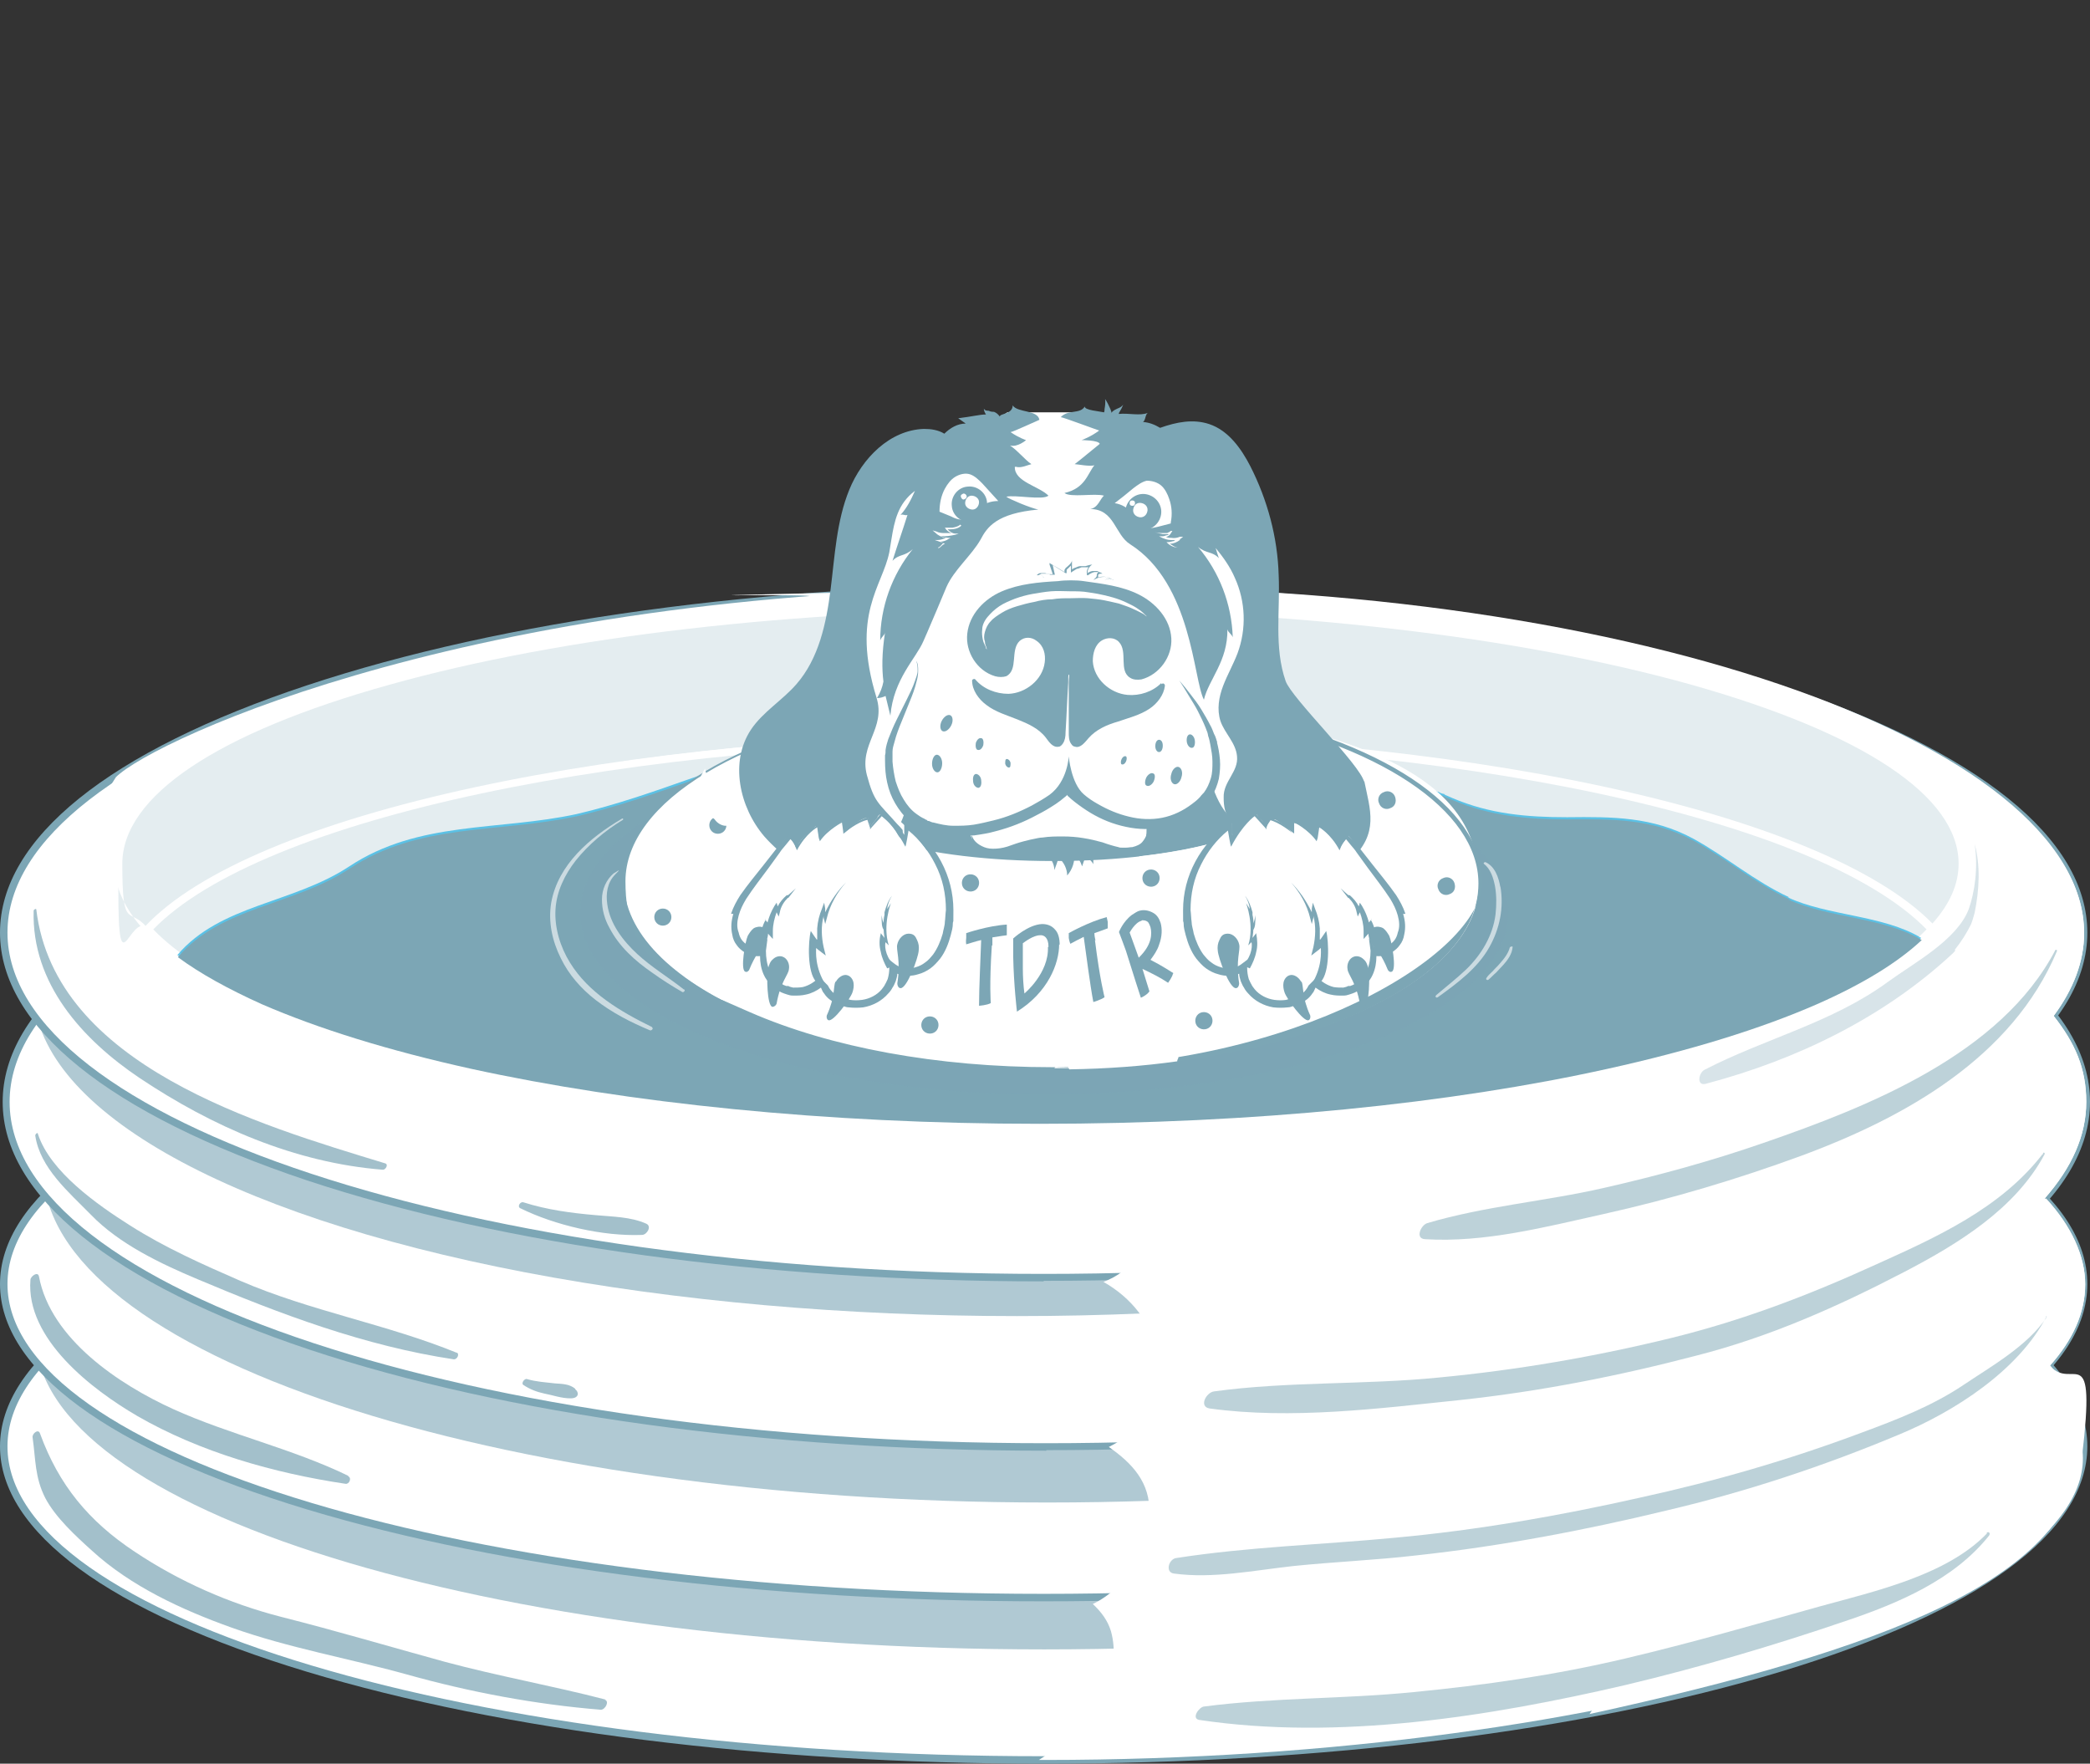 <?xml version="1.0" encoding="UTF-8"?>
<svg id="Layer_1" xmlns="http://www.w3.org/2000/svg" version="1.1" xmlns:xlink="http://www.w3.org/1999/xlink" viewBox="0 0 391.3 330.2">
  <rect x="0" y="0" width="391.3" height="330.2" fill="#333333" stroke="none"/>
  <!-- Generator: Adobe Illustrator 29.2.1, SVG Export Plug-In . SVG Version: 2.1.0 Build 116)  -->
  <defs>
    <style>
      .st0, .st1, .st2, .st3, .st4, .st5, .st6, .st7, .st8, .st9, .st10 {
        isolation: isolate;
      }

      .st0, .st11, .st3, .st4, .st12, .st7, .st8, .st10 {
        fill: #7ca6b5;
      }

      .st1 {
        fill: #00a4de;
      }

      .st1, .st2, .st8 {
        opacity: .6;
      }

      .st13 {
        stroke: #7ca6b5;
        stroke-miterlimit: 10;
        stroke-width: .5px;
      }

      .st13, .st14, .st2, .st6, .st9 {
        fill: #fff;
      }

      .st3 {
        opacity: .7;
      }

      .st3, .st4, .st6 {
        mix-blend-mode: screen;
      }

      .st4 {
        opacity: .5;
      }

      .st12 {
        opacity: .2;
      }

      .st6, .st10 {
        opacity: .3;
      }

      .st7 {
        opacity: .6;
      }

      .st7, .st8, .st9 {
        mix-blend-mode: multiply;
      }

      .st10 {
        mix-blend-mode: lighten;
      }
    </style>
  </defs>
  <g class="st5">
    <g id="Layer_11">
      <g>
        <g>
          <g>
            <g>
              <path class="st14" d="M390.2,270.8c0,32.4-87.2,58.7-194.7,58.7S.7,303.2.7,270.8s87.2-58.7,194.7-58.7,194.7,26.3,194.7,58.7h.1Z"/>
              <path class="st11" d="M195.4,330.2c-52.1,0-101.1-6.1-137.9-17.2C20.4,301.8,0,286.8,0,270.8s20.4-31,57.5-42.2c36.8-11.1,85.8-17.2,137.9-17.2s101.1,6.1,137.9,17.2c37.1,11.2,57.5,26.1,57.5,42.2s-20.4,31-57.5,42.2c-36.8,11.1-85.8,17.2-137.9,17.2ZM195.4,212.8c-107,0-194,26-194,58s87,58,194,58,194-26,194-58-87-58-194-58h0Z"/>
            </g>
            <path class="st7" d="M384.2,250.1c0,32.4-84.5,58.7-188.7,58.7S6.7,282.5,6.7,250.1s84.5-58.7,188.7-58.7,188.7,26.3,188.7,58.7h.1Z"/>
            <g>
              <path class="st14" d="M390.2,240.4c0,32.4-87.2,58.7-194.7,58.7S.7,272.8.7,240.4s87.2-58.7,194.7-58.7,194.7,26.3,194.7,58.7h.1Z"/>
              <path class="st11" d="M195.4,299.8c-52.1,0-101.1-6.1-137.9-17.2C20.4,271.4,0,256.4,0,240.4s20.4-31,57.5-42.2c36.8-11.1,85.8-17.2,137.9-17.2s101.1,6.1,137.9,17.2c37.1,11.2,57.5,26.1,57.5,42.2s-20.4,31-57.5,42.2c-36.8,11.1-85.8,17.2-137.9,17.2h0ZM195.4,182.4C88.4,182.4,1.4,208.5,1.4,240.4s87,58,194,58,194-26,194-58-87-58-194-58Z"/>
            </g>
            <path class="st7" d="M384.2,218.9c0,34.5-84.2,62.4-188.1,62.4S8.1,253.3,8.1,218.9s84.2-62.4,188.1-62.4,188.1,27.9,188.1,62.4h-.1Z"/>
            <g>
              <path class="st14" d="M390.6,206.3c0,35.7-87.2,64.6-194.7,64.6S1.2,241.9,1.2,206.3s87.2-64.6,194.7-64.6,194.7,28.9,194.7,64.6h0Z"/>
              <path class="st11" d="M195.9,271.6c-52.1,0-101.1-6.7-137.9-18.9C20.9,240.3.5,223.9.5,206.3s20.4-34,57.5-46.3c36.8-12.2,85.8-18.9,137.9-18.9s101.1,6.7,137.9,18.9c37.1,12.3,57.5,28.7,57.5,46.3s-20.4,34-57.5,46.3c-36.8,12.2-85.8,18.9-137.9,18.9h0ZM195.9,142.4C88.9,142.4,1.8,171.1,1.8,206.3s87,63.9,194,63.9,194-28.7,194-63.9-87-63.9-194-63.9h.1Z"/>
            </g>
            <ellipse class="st7" cx="190.4" cy="185.3" rx="184.1" ry="61.1"/>
            <g>
              <ellipse class="st14" cx="195.4" cy="174.6" rx="194.7" ry="64.6"/>
              <path class="st11" d="M195.4,239.9c-52.1,0-101.1-6.7-137.9-18.9C20.4,208.6,0,192.2,0,174.6s20.4-34,57.5-46.3c36.8-12.2,85.8-18.9,137.9-18.9s101.1,6.7,137.9,18.9c37.1,12.3,57.5,28.7,57.5,46.3s-20.4,34-57.5,46.3c-36.8,12.2-85.8,18.9-137.9,18.9h0ZM195.4,110.7C88.4,110.7,1.4,139.4,1.4,174.6s87,63.9,194,63.9,194-28.7,194-63.9-87-63.9-194-63.9Z"/>
            </g>
            <path class="st9" d="M382.8,224.4c5.1-5.8,7.8-11.8,7.8-18.1s-2.1-11-6.1-16.1c3.7-5,5.7-10.2,5.7-15.5,0-35.7-87.2-63.9-194.7-64.6-104.9-.7-166.8,28.4-173.8,35.4-2.3,3.5-3.9,7.2-4.4,11.2-2.2,16.2,11.5,28.2,24.7,34.6,28.4,13.8,60.8,14.7,91.3,20.5,14.8,2.8,29.9,3,44.9,4.3,8.7.8,18.7,1.2,26.6,5.4,5,2.6,10.3,7.4,7.7,13.6-1,2.3-3.3,3.9-5.9,4.9,5.1,2.9,9.1,7.6,10.1,13.8,1.2,8.2-2.8,14-9.1,17.1,4.3,3,7.8,6.6,7.6,12.5-.1,7-4.5,14-10.6,16.9,1.6,1.5,2.8,3.1,3.4,5.1,1.9,6.9-1.7,13.5-6.4,18.4-2,2.1-4.4,4-7.1,5.7h1.2c107.5,0,197.2-28.8,194.2-57.9-.6-6.1-1.8-11.1-6.1-16,4.3-4.8,6.6-9.9,6.6-15.2s-2.6-10.9-7.3-16h-.3Z"/>
            <path class="st9" d="M382.8,224.4c5.1-5.8,7.8-11.8,7.8-18.1s-2.1-11-6.1-16.1c3.7-5,5.7-10.2,5.7-15.5,0-35.7-87.2-67-194.7-64.6s-31.1.6-45.8,1.8c-16.5,24.6-18.8,58.1,5,79.4,27.1,24.1,67.3,21.9,101.1,18.4,7.9-.8,15.7-1.9,23.6-2.6,5.6-.5,12.1-1,17.3,1.5,7.2,3.4,12,11.5,9.9,18.9,5.1,4.5,7.5,11.4,5.4,19.4-1.6,6-5.4,11.6-10.5,14.3,5.4,10,1.6,22.8-6.9,30.9,7.3,4.8,12,11.5,7.2,21.8-1,2.2-2.5,4.6-4.2,7,55.5-12.1,89.5-25.3,92.2-48.1s-1.7-12.2-6-17.1c4.3-4.8,6.6-9.9,6.6-15.2s-2.6-10.9-7.3-16h-.3Z"/>
            <g>
              <g>
                <path class="st12" d="M361.7,173.9c3.6-3.9,5.6-8,5.6-12.2,0-26.7-77.3-48.3-172.6-48.3S22.6,135.1,22.2,161.7s1.9,8.3,5.6,12.2c19.4-20.7,86.8-36,167-36s147.6,15.3,167,36h0Z"/>
                <path class="st14" d="M361.7,174.9l-.5-.5c-19.7-21.1-88.2-35.8-166.5-35.8s-146.8,14.7-166.5,35.8l-.5.5-.5-.5c-3.8-4.1-5.8-8.4-5.8-12.7,0-13.2,18.1-25.6,51.1-34.8,32.7-9.1,76.1-14.2,122.2-14.2s89.6,5,122.2,14.2c32.9,9.2,51.1,21.6,51.1,34.8s-1.9,8.6-5.8,12.7l-.5.5h0ZM194.7,114.1c-46,0-89.3,5-121.8,14.1-32.3,9-50,20.9-50,33.5s1.3,8.1,4.5,11.8c20.6-21.1,89.4-36.3,167.4-36.3s146.4,14.7,167,35.7c3.3-3.7,4.9-7.4,4.9-11.2,0-12.6-17.8-24.4-50-33.5-32.5-9.1-75.8-14.1-121.8-14.1h-.2,0Z"/>
              </g>
              <g>
                <path class="st12" d="M194.7,165.3c61.2,0,115,8.9,145.6,22.4,9.5-4.2,16.8-8.8,21.4-13.7-19.4-20.7-86.8-36-167-36s-147.6,15.3-167,36c4.6,4.9,11.9,9.5,21.4,13.7,30.6-13.4,84.4-22.4,145.6-22.4h0Z"/>
                <path class="st14" d="M340.4,188.4h-.3c-31.8-14.1-86.2-22.4-145.4-22.4s-113.5,8.3-145.4,22.3h-.3c0,.1-.3,0-.3,0-9.7-4.3-17-8.9-21.6-13.8l-.4-.5.4-.5c19.9-21.3,88.8-36.2,167.5-36.2s147.6,14.9,167.5,36.2l.4.5-.4.5c-4.6,4.9-11.8,9.6-21.6,13.8h-.3.2,0ZM194.7,164.6c59.2,0,113.6,8.3,145.6,22.3,9.1-4,16-8.4,20.4-12.9-20.3-20.8-88.3-35.3-166-35.3s-145.8,14.5-166,35.3c4.4,4.6,11.3,8.9,20.4,12.9,32-14,86.4-22.3,145.6-22.3h0Z"/>
              </g>
              <g>
                <g>
                  <path class="st14" d="M301.1,199.7c15.4-3.4,28.7-7.5,39.2-12.1-30.6-13.4-84.4-22.4-145.6-22.4s-115,8.9-145.6,22.4c10.6,4.6,23.8,8.7,39.2,12.1,29.3-6.4,66.2-10.3,106.4-10.3s77.1,3.8,106.4,10.3Z"/>
                  <path class="st14" d="M301.1,200.4h-.1c-30.6-6.7-67.3-10.3-106.2-10.3s-75.7,3.5-106.2,10.2h-.2c-15.5-3.4-28.8-7.5-39.4-12.1l-1.4-.6,1.4-.6c32-14,86.5-22.4,145.9-22.4s113.9,8.4,145.9,22.4l1.4.6-1.4.6c-10.6,4.6-23.8,8.7-39.4,12.1h-.3ZM194.7,188.8c39,0,75.8,3.5,106.4,10.2,14.7-3.2,27.3-7.1,37.5-11.4-32-13.6-85.6-21.7-143.9-21.7s-111.9,8.1-143.9,21.7c10.2,4.3,22.8,8.2,37.5,11.4,30.6-6.7,67.4-10.2,106.4-10.2h0Z"/>
                </g>
                <path class="st9" d="M301.1,199.7c-29.3-6.4-66.2-10.3-106.4-10.3s-77.1,3.8-106.4,10.3c29.3,6.4,66.2,10.3,106.4,10.3s77.1-3.8,106.4-10.3Z"/>
              </g>
            </g>
            <path class="st1" d="M335,168c-6.5-3-11.8-7.6-18-11-7.6-4.1-15.1-4.1-23.6-4-7.5,0-14.5-.6-21.5-3.6-9.4-4.1-16.8-6.4-27.1-4.4-6.9,1.3-14,3-21.1,2.2-7.3-.8-12.7-4.9-19.6-6.8-15.4-4.3-29.9,6.4-45.5,4.7-9.9-1.1-19.5-2.8-29.1.6-7.1,2.5-14.2,5-21.5,6.7-14.7,3.2-29.6,1.2-42.6,9.8-10.6,7-24.1,7.1-32.2,16.6,4.2,3.1,9.5,6,15.7,8.8,10.6,4.6,23.8,8.7,39.2,12.1,29.3,6.4,66.2,10.3,106.4,10.3s77.1-3.8,106.4-10.3c15.4-3.4,28.7-7.5,39.2-12.1,8.4-3.7,15-7.7,19.6-12-7.1-4.3-17.5-4.1-25-7.6h.3Z"/>
            <path class="st0" d="M335.1,168.4c-6.5-3-11.8-7.6-18-11-7.6-4.1-15.1-4.1-23.6-4-7.5,0-14.5-.6-21.5-3.6-9.4-4.1-16.8-6.4-27.1-4.4-6.9,1.3-14,3-21.1,2.2-7.3-.8-12.7-4.9-19.6-6.8-15.4-4.3-29.9,6.4-45.5,4.7-9.9-1.1-19.5-2.8-29.1.6-7.1,2.5-14.2,5-21.5,6.7-14.7,3.2-29.6,1.2-42.6,9.8-10.6,7-24.1,7.1-32.2,16.6,4.2,3.1,9.5,6,15.7,8.8,10.6,4.6,23.8,8.7,39.2,12.1,29.3,6.4,66.2,10.3,106.4,10.3s77.1-3.8,106.4-10.3c15.4-3.4,28.7-7.5,39.2-12.1,8.4-3.7,15-7.7,19.6-12-7.1-4.3-17.5-4.1-25-7.6h.3Z"/>
            <path class="st1" d="M270.5,148.8c-2.9-1.2-5.7-2.3-8.4-3.1,1.6,1,3.4,1.7,5.3,2.2,1,.3,2.1.5,3.1.8h0Z"/>
            <path class="st14" d="M219.9,148.3c-8.3,0-15-5.7-23.3-6.4-8.5-.8-15.7,3.9-23.5,6.4,0,0-.1.2,0,.2,8.2-2.3,15.5-5.8,24.3-5,7.7.7,14.3,6.7,22.2,5.7.4,0,.9-.9.2-.9h.1Z"/>
            <path class="st14" d="M271.3,152.3c-3-1.1-6-2.2-8.8-3.8-1.9-1.1-4-1.7-6.2-2-2.8-.4-5.6,0-8.4.3-4.1.6-7.9,2.5-12,2.8,0,0-.1.2,0,.2,2.5,0,4.7-.8,7.1-1.4,3.6-.9,7.3-1.3,10.9-1.2,6.2.3,11,4.7,17,6,.5.1,1-.7.5-.9h-.1Z"/>
            <path class="st6" d="M154.3,121.7c.2.2.4.3.6.5,1.2.4,2.7.6,3.3.7.7,0,1.4.2,2.1.2h.7c1,0,2.1,0,3.1-.3.2,0,.5,0,.7-.2,1-.4,2.7-1.3,3.5-2.4v-.6c0-2.4-3.2-2.8-5-3.1-3-.4-6.3,0-8.7,1.9-1.3,1-1.3,2.2-.6,3.1,0,0,.1.2.2.3h0Z"/>
            <path class="st3" d="M72.1,217.8c-23.6-7.2-61.8-18.3-65.3-47.5,0-.3-.5,0-.5.2-.4,13.6,9.1,24.1,19.8,31.3,13.6,9.1,29.1,15.9,45.6,17.2.5,0,1.1-1,.4-1.2Z"/>
            <path class="st3" d="M85.6,253.3c-13.2-5.4-27.4-7.8-40.6-13.5-7.1-3.1-14.1-6.2-20.7-10.4-6-3.8-14.9-10-17.2-17.1,0-.4-.5,0-.5.3.9,6.1,6.3,10.6,10.4,14.8,5.3,5.5,13.1,9.2,20,12.1,15.4,6.5,31.3,12.5,48,15,.6,0,1.1-1,.5-1.3h0Z"/>
            <path class="st3" d="M65.2,276.3c-10.5-5.1-22.2-7.7-32.8-12.5-10.1-4.6-22.9-13.1-25.1-24.8-.2-1.1-1.6,0-1.6.6-.9,11.1,11.6,20.6,20,25.5,11.8,6.8,25.6,10.7,39,12.7.7.1,1.2-1.1.5-1.4h0Z"/>
            <path class="st3" d="M113.4,318.2c-10-2.6-20.2-4.4-30.2-7.1-10.2-2.8-20.3-5.8-30.6-8.4-9.7-2.5-19-6.6-27.4-12.2-8.6-5.7-14.2-12.5-17.7-22.1-.3-1-1.5,0-1.4.7.6,4.2.4,7.5,2.4,11.4,1.9,3.6,5.7,7.1,8.7,9.8,7.3,6.7,16.9,11.1,26.1,14.4,10.6,3.8,22.1,5.8,32.9,8.8,11.8,3.3,24,5.6,36.3,6.6.8,0,1.7-1.6.7-1.9h.2Z"/>
            <path class="st4" d="M384.8,177.9c-10.2,19.5-35,29.3-54.7,36.1-9.8,3.4-19.7,6.1-29.8,8.4-10.9,2.5-22.3,3.4-33.1,6.6-1.2.4-2.3,2.9-.4,3,11.1.7,22.6-2.3,33.4-4.7,12.6-2.8,25-6.5,37-10.9,19.5-7.2,39.5-18.4,47.9-38.3.1-.3-.2-.4-.4-.1h.1Z"/>
            <path class="st4" d="M382.4,216.1c-7.9,10.2-20,15.6-31.3,20.7-12.5,5.7-24.8,10.4-38.2,13.7-14.3,3.5-28.8,6-43.5,7.4-14,1.4-28.2.7-42.1,2.6-1.5.2-2.9,2.9-.8,3.2,15.3,2.1,31.7,0,47-1.6,14.9-1.6,29.6-4.5,44.1-8.3,13.7-3.5,26.3-9.1,38.8-15.6,10-5.2,20.9-11.8,26.4-22.1.1-.3-.2-.4-.3-.2v.2h-.1Z"/>
            <path class="st4" d="M383.2,246.6c-3.6,5.4-10.4,9.2-15.6,12.7-5.8,3.9-12.5,6.5-19,8.9-13.6,5.1-27.4,9.1-41.6,12.2-15.1,3.4-30.5,6.1-45.9,7.5-13.6,1.3-27.4,1.7-40.9,3.8-1.4.2-2.1,2.7-.4,2.9,7.3,1,15-.6,22.3-1.4,7.7-.8,15.4-1.1,23.1-2,15.7-1.7,31.5-4.7,46.8-8.4,14.9-3.5,29.4-8.3,43.5-14.2,10.4-4.3,22.4-12,27.7-22.2,0,0,0-.1-.1,0v.2h.1Z"/>
            <path class="st4" d="M372,287.1c-7.5,7.8-20.9,10.8-31.1,13.6-12.2,3.4-24.3,6.9-36.6,9.8-13.1,3.1-26.3,5-39.7,6.3-13,1.3-26.2,1-39.2,2.7-.9.1-2.4,2.2-.9,2.5,26,3.9,54.3-.6,79.7-6.5,13.9-3.3,27.8-7.4,41.3-12,9.8-3.3,20.3-7.7,26.9-16,.3-.4,0-.9-.5-.5h.1Z"/>
            <path class="st3" d="M121,229.1c-2.9-1.3-6.3-1.3-9.5-1.6-4.6-.4-9.1-1-13.5-2.4-.6-.2-1.2.8-.6,1.1,6.5,3.2,15.5,5.3,22.8,5,.9,0,1.9-1.6.8-2.1Z"/>
            <path class="st3" d="M107.7,260c-1.1-.9-2.4-.9-3.8-1-1.7-.2-3.5-.3-5.2-.8-.5-.2-1.2.8-.7,1.1,1.2.8,2.5,1.3,3.9,1.6,1.6.3,3.2.9,4.9.9s1.6-1.2.9-1.7h0Z"/>
          </g>
          <path class="st10" d="M366,177.8c1.2-1.5,2.2-3.1,3-4.7.3-.7.5-1.5.7-2.2.9-4.4,1.1-8.9,0-12.9.7,4.4,0,9.1-1.1,12.2-2.2,5.8-10.3,10.1-15.1,13.6-10.5,7.7-23,10.6-34.4,16.5-1.1.6-1.5,3.1.3,2.6,17-4.5,33.3-12.4,46.2-24.4.2-.2.4-.4.5-.6h-.1Z"/>
        </g>
        <g>
          <ellipse class="st8" cx="195.5" cy="170.9" rx="86.9" ry="34"/>
          <path class="st2" d="M122.1,192.3c-5.9-2.9-11.9-6.4-15.4-12.1-1.8-2.9-2.9-6.5-2.7-9.9.2-3.4,1.7-6.5,3.8-9.2,2.4-3,5.5-5.6,8.8-7.6.2-.1,0-.4-.2-.2-5.9,3.5-11.9,8.5-13.2,15.7-.6,3.6.2,7.2,1.8,10.4,1.5,3.1,3.8,5.7,6.5,7.8,3.1,2.4,6.6,4.2,10.2,5.7.3.1.7-.4.4-.5h0Z"/>
          <path class="st2" d="M128.1,185.3c-2.9-2.3-6.1-4.2-8.8-6.7-2.6-2.4-5.1-5.6-5.6-9.3-.3-2,0-4.1,1.5-5.6s0-.3-.3-.2c-1.4,1.2-2.2,3-2.2,4.9s.5,3.7,1.4,5.3c1.8,3.5,4.8,6.2,8,8.4,1.8,1.3,3.7,2.5,5.6,3.6.2.2.7-.2.4-.5h0Z"/>
          <path class="st2" d="M280.9,166.1c-.3-1.8-1-3.9-2.8-4.7-.2,0-.4.2-.3.3,1.3,1,1.8,2.7,2.1,4.2.3,1.7.3,3.5.1,5.3-.5,4-2.7,7.6-5.5,10.3-1.8,1.7-3.7,3.2-5.6,4.8-.3.3,0,.6.3.4,3.6-2.6,7.4-5.4,9.6-9.3,2-3.5,2.8-7.5,2.1-11.5v.2h0Z"/>
          <path class="st2" d="M282.7,177.3c-.3,1.2-1.1,2.2-1.9,3.1-.4.5-.9.9-1.3,1.4-.4.4-.9.8-1.2,1.3-.2.3.2.5.4.3.5-.4.9-.9,1.4-1.3.5-.5.9-1,1.4-1.5.8-.9,1.6-2,1.7-3.3,0-.2-.3-.1-.4,0h-.1Z"/>
          <g>
            <g>
              <path class="st11" d="M196.9,136.9c-34.6-.8-66.8,9.7-66.9,25.7,0,16.1,29.9,29.2,66.8,29.3,37,0,66.9-12.9,67-28.9,0-16.1-29-24.7-65.9-24.8l-1-1.3Z"/>
              <path class="st11" d="M197.2,192.1h-.4c-17.9,0-34.7-3.1-47.4-8.7-12.7-5.6-19.7-13-19.7-20.8s7-15.2,19.8-20.7c12.7-5.5,29.5-8.5,47.4-8.4h0c37,0,67.1,13.3,67.1,29.5s-30,29.2-66.8,29.2h0ZM196.6,133.9c-17.7,0-34.3,3-46.9,8.4-12.6,5.4-19.5,12.6-19.5,20.3s6.9,14.9,19.4,20.4c12.6,5.5,29.4,8.6,47.2,8.6h.4c36.6,0,66.4-12.9,66.4-28.7s-29.8-28.9-66.6-29h-.4Z"/>
            </g>
            <g>
              <g>
                <path class="st14" d="M228.6,133.3c.8,2.4,1.2,4.9,1.5,7.5,6.5,2.2,10.3,5,10.3,8,0,6.8-19.5,12.3-43.6,12.2-24,0-43.5-5.6-43.5-12.4s6.8-7.6,17.3-9.8c0-1.1.2-2.1.4-3.1.2-1.2.5-2.4.9-3.6-31.9,4.5-55,17.5-55.1,32.9,0,19.2,35.8,34.9,80,35,44.2.1,80.1-15.4,80.1-34.6s-19.9-26.7-48.3-32.1h0Z"/>
                <path class="st11" d="M197.3,200.2h-.4c-21.4,0-41.5-3.7-56.7-10.3s-23.5-15.5-23.5-24.9c0-15.2,22.2-28.5,55.3-33.2h.4v.3c-.5,1.1-.8,2.3-1,3.5-.2,1.1-.3,2.1-.4,3.1h-.2c-10.7,2.3-17,5.9-17,9.7s4.6,6.2,12.6,8.5c8.2,2.3,19.1,3.6,30.7,3.7h.4c23.7,0,43-5.4,43-12s-3.6-5.6-10.2-7.8h.2v-.3c-.3-2.2-1.1-4.3-1.4-7l-.6-.6c-.1,0,.6,0,.6,0,29.5,5.6,48.4,18.1,48.4,32.1s-35.9,34.8-79.9,34.8l-.2.2v.2ZM171.7,132.1c-32.6,4.7-54.6,18-54.6,32.9s8.2,17.9,23.3,24.5c15.1,6.6,35.1,10.3,56.5,10.3h.4c38.1,1.3,79.6-13.5,79.5-34.4,0-13.8-18.7-26.2-47.8-31.8.7,2.4,1.1,4.8,1.4,7,6.8,2.3,10.4,5.1,10.4,8.2,0,6.9-19.5,12.4-43.4,12.4h-.4c-11.6,0-22.6-1.3-30.8-3.7-8.3-2.4-12.9-5.6-12.9-9s6.3-7.6,17.3-10c0-.9.2-1.9.4-3,.2-1.2.5-2.3.8-3.3h-.1,0Z"/>
              </g>
              <path class="st9" d="M137.6,185c.5-.8,1-1.6,1.3-2.5s.4-1.9.4-2.8c0-1.5-.4-3-.1-4.6.4-1.9,1.8-3.6,2.9-5.1,2.4-3.2,5.1-6.1,8.2-8.5,3-2.3,6.5-4.1,10.2-5.1.6-.2,1.3-.3,1.9-.4-4-1.5-6.8-3.2-8.2-5.1-.8.3-1.6.6-2.4.9-4.1,1.7-8.2,3.8-11.7,6.5-3.7,2.9-6.7,6.7-8.8,11-1.2,2.4-2.1,5-2.6,7.7-.4,1.9-.6,3.9-.6,5.8,2.1,1.5,4.5,3,7.1,4.4.9-.6,1.7-1.4,2.3-2.3h.1Z"/>
              <path class="st9" d="M220.6,198c.6-1.7.7-3.5.6-5.3,0-.8,0-1.7-.3-2.5-.1-.5-.4-1.1-.7-1.5-.6-1.2-1.4-2.5-1.5-3.8-.1-1,.6-1.6,1.4-2.2,1.1-.8,2.3-1.4,3.5-2.1,1-.5,2.1-1,3-1.7,1.9-1.3,3.7-2.8,5.5-4.2,1.7-1.3,3.3-2.7,4.9-4,2.9-2.5,5.8-5.2,8.1-8.3,1.8-2.5,3.6-5.5,3.6-8.7s-.9-3.7-2.5-4.9c-1.7-1.3-3.9-2-6-2.4h-.5c.6.8.9,1.7.9,2.5,0,5.2-11.3,9.6-27.2,11.4-2.2,1.7-4.3,3.6-6.1,5.7-3.1,3.7-5.6,8-7,12.7-1.1,3.5-1.6,7.3-1.7,11,0,3.4.1,7,1.4,10.1,0,.1.1.2.2.4,7-.1,13.8-.6,20.2-1.5,0-.2.1-.4.2-.6h0Z"/>
              <path class="st11" d="M136,154.5c0,.9-.7,1.6-1.6,1.6s-1.6-.7-1.6-1.6.7-1.6,1.6-1.6,1.6.7,1.6,1.6Z"/>
              <path class="st11" d="M125.7,171.7c0,.9-.7,1.6-1.6,1.6s-1.6-.7-1.6-1.6.7-1.6,1.6-1.6,1.6.7,1.6,1.6Z"/>
              <path class="st11" d="M154,137.8c.8-.4,1.8-.2,2.2.6s.2,1.8-.6,2.2-1.8.2-2.2-.6-.2-1.8.6-2.2Z"/>
              <path class="st11" d="M172.3,166.2c.8-.4,1.8-.2,2.2.6s.2,1.8-.6,2.2-1.8.2-2.2-.6-.2-1.8.6-2.2Z"/>
              <path class="st11" d="M174.3,193.5c-.9.1-1.7-.5-1.8-1.4s.5-1.7,1.4-1.8,1.7.5,1.8,1.4-.5,1.7-1.4,1.8Z"/>
              <path class="st11" d="M225.6,192.7c-.9.1-1.7-.5-1.8-1.4s.5-1.7,1.4-1.8,1.7.5,1.8,1.4-.5,1.7-1.4,1.8Z"/>
              <path class="st11" d="M215.7,166c-.9.1-1.7-.5-1.8-1.4s.5-1.7,1.4-1.8,1.7.5,1.8,1.4-.5,1.7-1.4,1.8Z"/>
              <path class="st11" d="M181.9,166.9c-.9.1-1.7-.5-1.8-1.4s.5-1.7,1.4-1.8,1.7.5,1.8,1.4-.5,1.7-1.4,1.8Z"/>
              <path class="st11" d="M269.3,166.5c-.4-.8,0-1.8.9-2.1.8-.4,1.8,0,2.1.9s0,1.8-.9,2.1c-.8.4-1.8,0-2.1-.9Z"/>
              <path class="st11" d="M258.2,150.4c-.4-.8,0-1.8.9-2.1.8-.4,1.8,0,2.1.9s0,1.8-.9,2.1c-.8.4-1.8,0-2.1-.9Z"/>
              <path class="st11" d="M241.6,142.2c-.4-.8,0-1.8.9-2.1.8-.4,1.8,0,2.1.9.4.8,0,1.8-.9,2.1-.8.4-1.8,0-2.1-.9Z"/>
              <path class="st13" d="M170.8,138.7l1.1-6.6"/>
              <path class="st14" d="M230.7,140.7l-1.1-7h-.3v-.5c-35.4-5.7-58.8-1.1-58.8-1.1v6.5c24.6-5.1,59.8,2.2,59.8,2.2v-.2h.3c0,.1.1.1.1.1Z"/>
              <path class="st11" d="M229.5,133.7h0v-.6h0c-35-5.7-58.6-1.2-58.8-1.1v.2c.3,0,24-4.2,59,1.4h-.2Z"/>
              <path class="st11" d="M230.5,140.6h0c-2.7-.5-36.5-6.9-59.9-2.1v.2c24.3-5,59.5,2.1,59.8,2.2h.2v-.3h-.1Z"/>
            </g>
          </g>
          <g>
            <path class="st9" d="M133.2,146.9c-.6-.9-1-1.9-1.2-3-.5.8-1,1.8-1.3,2.7-.4,1.3-.5,2.7,0,4,.2.6.6,1.1,1,1.5s.5.3.7.4c-.4-1.4-.2-3.1.2-4.4.1-.4.3-.8.5-1.2h.1Z"/>
            <path class="st9" d="M135.1,149.1c-.6-.5-1.1-1-1.6-1.6h0c-.6,1.6-1,3.5-.3,5.1.1.3.3.6.6.8.4.6,1.1,1.1,1.9,1.2.6,0,1.3,0,1.9-.2-.5-1.2-.4-2.7-.2-4-.8-.3-1.6-.7-2.3-1.3h0Z"/>
          </g>
          <g>
            <path class="st9" d="M147.3,151.8c-.5-1-.8-2-.9-3.1-.6.8-1.2,1.7-1.5,2.6-.5,1.3-.7,2.7-.3,4,.2.6.4,1.1.8,1.6.2.2.4.4.6.5-.2-1.5.1-3.1.6-4.4.2-.4.4-.8.6-1.1h0Z"/>
            <path class="st9" d="M148.9,154.1c-.5-.5-1-1.1-1.4-1.8h0c-.8,1.5-1.3,3.4-.8,5.1.1.3.3.6.5.9.4.7.9,1.2,1.7,1.3.6.2,1.3.1,1.9,0-.4-1.3-.2-2.7.3-4-.8-.4-1.5-.9-2.1-1.5h0Z"/>
          </g>
        </g>
      </g>
    </g>
  </g>
  <g>
    <path class="st14" d="M227.1,147.5c.9,2.5,2.1,4.7,3.9,6.1.2.2.5.3.7.4s.3,0,.4,0c.2-.2.1-.1.3-.4.4-.4.8-.7,1.2-1s.7-.6,1.2-.7c.7-.3,1.5.3,2,.8.1.2.3.3.4.5.2-.5.5-.9,1-.9.2-.6.5-1.4.2-1.3-.6,0-1.2,0-1.7.2l-1.3-25,.9-17.5-2.4-11.8-2.8-4.4-13.5-6.9-9-5-1.8-2.1-5.4-1.3h-12.8l-4.5,3-3.2,2-11,8.1-4.9,7.1-7.8,26.8-5.7,13.4-3.1,17.4-6.4,9.1-4.6,7v3.8l1.3,2.9,3.1,1.2,1.8,3.6,2,2.4,3.3.7,3.9-1.8,3,3,3.9.3,3.7-.3,2.5-2.4.4-3.1,3.5.7,2.5-.7,3.6-3.5,1.1-4.2s3.3-9.5-8.3-19.8c0,0,.4-.8.8-2.2,2.2,2.5,6,4.2,12.1,4.2,0,0,.9,6.8,12.5,2.2,0,0,4.2-.9,11.1.5,7,1.4,9.5,1.6,9.5-3.6,0,0,8.8-1.5,12.2-7.4h.2Z"/>
    <g>
      <g>
        <g>
          <path class="st11" d="M184.8,94.1c.2,1.8-1.2,3.5-3,3.6-1.8.2-3.5-1.2-3.6-3-.2-1.8,1.2-3.5,3-3.6,1.8-.2,3.5,1.2,3.6,3Z"/>
          <path class="st14" d="M183.3,94c0,.7-.5,1.4-1.2,1.4s-1.4-.5-1.4-1.2.5-1.4,1.2-1.4,1.4.5,1.4,1.2Z"/>
          <path class="st14" d="M181,92.9c0,.3-.2.5-.5.6s-.5-.2-.6-.5.2-.5.5-.6c.3,0,.5.2.6.5Z"/>
        </g>
        <path class="st11" d="M210.8,95c-.5,1.8.6,3.6,2.4,4.1,1.8.5,3.6-.6,4.1-2.4s-.6-3.6-2.4-4.1-3.6.6-4.1,2.4Z"/>
        <path class="st14" d="M212.2,95.2c-.2.7.2,1.4,1,1.6.7.2,1.4-.2,1.6-1,.2-.7-.2-1.4-1-1.6s-1.4.2-1.6,1Z"/>
        <path class="st14" d="M211.5,94.1c0,.3,0,.5.4.6.3,0,.5,0,.6-.4,0-.3,0-.5-.4-.6-.3,0-.5,0-.6.4Z"/>
        <path class="st11" d="M227.9,139c-.2-.6-.3-1.1-.6-1.6-.2-.5-.4-1.1-.7-1.6-.5-1-1.1-2-1.7-3-.6-1-1.3-1.9-2-2.8-.7-.9-1.4-1.8-2.1-2.6.6.9,1.2,1.9,1.8,2.9s1.2,1.9,1.7,2.9,1,2,1.4,3,.4,1,.5,1.6c.2.5.3,1.1.4,1.6.2,1.1.4,2.1.4,3.2s0,2.1-.3,3.1-.7,1.9-1.3,2.7l-.3.3h0c0,.1-.1.1-.1.1-.2.3-.4.5-.6.7-.4.4-.8.7-1.2,1-1.7,1.3-3.6,2.2-5.6,2.6-2,.4-4.2.3-6.2-.2-2.1-.5-4-1.3-5.9-2.4-.9-.5-1.8-1.1-2.6-1.8-2.4-2.1-2.8-7.1-2.8-7.1,0,0-.2,4.7-3.6,7.2-1,.7-2.2,1.4-3.3,2-2.3,1.2-4.7,2.2-7.2,2.8-1.2.3-2.5.6-3.7.8-1.3.2-2.5.2-3.8.2s-2.5-.3-3.7-.6c-.3,0-.6-.2-.9-.3h-.2l-.2-.2c-.1,0-.3-.1-.4-.2-.5-.2-1.1-.6-1.5-.9-1-.7-1.8-1.7-2.4-2.7-.7-1.1-1.1-2.2-1.5-3.4-.3-1.2-.5-2.5-.6-3.7v-1.9c0-.6.2-1.2.4-1.9.3-1.2.8-2.5,1.3-3.7l1.5-3.7c.5-1.2,1-2.5,1.3-3.8.2-.7.3-1.3.3-2s0-1.4-.4-1.9c.3.6.3,1.3.3,1.9s-.3,1.3-.5,1.9c-.4,1.2-1,2.4-1.6,3.6s-1.2,2.4-1.8,3.6c-.6,1.2-1.1,2.4-1.6,3.7-.2.6-.4,1.3-.5,2,0,.4,0,.7-.1,1v1c0,1.4.1,2.8.4,4.1.3,1.4.8,2.7,1.5,3.9s1.6,2.4,2.7,3.3c.6.5,1.2.9,1.8,1.2.2,0,.3.2.5.2h.3c0,.1.2.2.2.2.3.1.7.2,1,.3,1.3.4,2.7.7,4.1.8,1.4.1,2.8,0,4.2,0,1.4-.2,2.7-.4,4.1-.8,2.7-.7,5.2-1.7,7.6-3,1.2-.6,2.4-1.3,3.6-2.1.6-.4,1.1-.8,1.7-1.3.1-.1.3-.2.4-.4,0,0,0,.1.1.2.4.4.9.8,1.4,1.2.9.7,1.9,1.4,2.9,2,2,1.2,4.2,2.1,6.6,2.6,2.3.5,4.8.6,7.1,0,1.2-.3,2.3-.7,3.4-1.2,1.1-.5,2.1-1.2,3-2,.5-.4.9-.8,1.3-1.2l.6-.6v-.2h.2c0-.2.2-.3.3-.4.8-1,1.2-2.2,1.5-3.4.2-1.2.3-2.4.2-3.6-.1-1.2-.3-2.3-.6-3.4v.2Z"/>
        <path class="st11" d="M217.4,127.9c-1.6,1.6-4,2.4-6.3,2.2-3.3-.3-6.3-3-6.5-6.3,0-1.5.4-3.1,1.7-3.9,1-.6,2.4-.6,3.2.3,1.7,1.8-.1,5.4,2.1,6.7.6.4,1.4.4,2.1.3,3.4-.9,5.8-4.3,5.6-7.7-.2-3.6-2.9-6.6-6.1-8.2-3.2-1.6-6.8-2-10.3-2.5-1.3-.2-3.5-.2-4.8,0-3.6.2-7.2.5-10.5,1.9s-6.1,4.3-6.5,7.9c-.4,3.4,1.8,7,5.2,8,.7.2,1.5.2,2.1,0,2.3-1.2.7-4.9,2.5-6.6.9-.8,2.2-.8,3.2,0,1.3.9,1.7,2.5,1.5,4-.4,3.3-3.6,5.8-6.8,5.9-2.3,0-4.7-.9-6.2-2.7-.2-.2-.6,0-.6.2,0,1.8,1.2,3.5,2.7,4.6,1.7,1.3,3.8,1.9,5.8,2.7s4,1.7,5.3,3.4c.6.8,1.3,1.9,2.4,1.7.3,0,.6-.3.8-.6.4-.6.5-1.3.5-2.1.2-3.1.3-6.2.5-9.3,0-.9,0-1.5.1-1.5.2,0,0,.6,0,1.5v9.3c0,.7,0,1.5.4,2.1s.5.5.8.6c1,.3,1.8-.8,2.5-1.6,1.4-1.6,3.4-2.5,5.5-3.1,2-.7,4.1-1.2,5.9-2.4,1.5-1,2.7-2.6,2.9-4.3,0-.4-.4-.6-.6-.3h0Z"/>
        <g>
          <path class="st11" d="M255.4,146.4c-.7-3.2-13.6-15.7-14.7-18.9-2.2-6.3-1-13.2-1.3-19.8-.2-7.1-2.1-14.1-5.3-20.4-1.7-3.3-4.1-6.7-7.7-7.9-3-1-6.1-.4-9.2.7-1-.6-2-1-3.2-1.1.5-.3.4-1.4.9-1.7-1.5.6-3.5,0-5.5.2,0,0,.1,0,.1-.2.3-.5.6-1,.8-1.6-.2.4-.6.6-1.1.8-.4.2-.9.4-1.1.8h0c0-.2-.1-.4-.2-.7-.3-.7-.6-1.3-1-1.9.1.6,0,1.3-.1,1.9,0,.2,0,.4-.1.6-.8-.2-3.7-.4-3.6-1.1-.9,1.5-3.1.5-4.5,2,.4,0,6.8,2.4,7.2,2.5-1.6,1.2-3.3,1.8-3.3,1.8,0,0,3.2,0,3.4.7-1.5,1.2-3.5,2.9-4.7,3.8.5,0,2.9.5,3.7.2-1.3,1.6-1.7,4.3-5.6,5.2,1.1.9,5.7,0,7.4.5-.7.5-1.1,2.3-2.6,2.5,4.6,0,4.6,4.8,7.5,6.6,11.6,7.4,11.8,25.3,13.8,29.1.9-3.8,4.5-7.2,4.4-13.2.1.6.7.8,1,1.5-.2-6.2-2.5-12.2-6.5-16.9,1.6,1.3,2.7.8,3.9,2.1-.2-.6-.4-1.2-.6-1.9,1.4,1.7,2.7,3.5,3.6,5.6,2,4.4,2.2,9.5.5,14.1-.8,2.1-1.9,4-2.7,6.1-.8,2.1-1.2,4.4-.5,6.6.8,2.3,2.9,4.1,3.1,6.6.3,2.9-2.6,4.7-2.5,7.7,0,1.6.2,3.3,1.5,4.4l2.4,1c.7-.6,1.5-1.1,2-1.9,0-.1,0,0,.3,0,.9.4,1.1,1.5,1.8,2.1,0-.3.6-1,.8-1.4-.1-.2-.1-.1.2-.1s.5,0,.5,0c.5,0,3.2,2.3,3.6,2.6.4-.3,10.2,5.5,10.6,5.1,5.5-5.1,3.7-9.5,2.6-15h0ZM219.2,98c-.8.2-1.5.4-2.3.6-.9.2-1.9.5-2.7,0-1-.5-1.5-1.6-2.2-2.5-.8-1-2-1.7-3.3-1.9,1.2-.9,2.3-1.8,3.5-2.8.8-.6,1.6-1.2,2.5-1.4,1,0,2,.3,2.7.9s1.2,1.6,1.5,2.5c.5,1.4.6,2.9.3,4.4v.2Z"/>
          <path class="st11" d="M190.3,87.4c.8.3,2.3-.4,2.8-.5-1.3-.9-2.4-2.4-4-3.5,1.4.4,3-1,3-1,0,0-1.3-.4-2.9-1.5.4,0,5.1-2.2,5.4-2.3-.3-1.9-4.1-1.3-5-2.7,0,1.7-2.5,1.5-2.4,2.1h0c-.3-.4-.6-.7-1.1-.9-.3,0-.6,0-1-.2-.3,0-.7,0-.9-.4,0,.4.2.8.4,1.1-1.2,0-2.6.4-5.2.7l1.4,1c-1.5,0-2.9.8-4,1.9-1.1-.7-2.5-.9-3.8-.9-6.4.2-11.6,5.5-14,11.4s-2.7,12.4-3.5,18.7c-.8,6.3-2.2,12.9-6.4,17.7-2.6,3-6.3,5.2-8.5,8.5-4,6-2.2,14.5,2.5,20,.8.9,1.6,1.7,2.5,2.5.4-.6,1.2-2.1,2-2.2.6,0,1,.9,1.2,1.3.3.7.2.6.6,0,.3-.6.9-1.3,1.4-1.8s1.3-.9,1.8-1.6c.2-.2.6,0,.6.2,0,.7,0,1.4.3,2,.9-1.4,2.1-2.1,3.6-2.9.2-.1.5-.3.5-.3,0,0,.3,1.9.3,2.3,1.3-1,2.5-2.4,4-2.9.2,0,.7-.1.7,0,0,.5.2.8.3,1.2,0,0,0,.4,0,.4.4-.4.9-1.1,1.3-1.6l.2-.4h0c.2-.3,0,0,.2-.2.1-.1,0-.2.2-.1.9.9,1.9,1.5,2.6,2.6.4.5.7,1.4,1.2,1.8.3.3.2.6.4-.1.1-.4,0-.9,0-1.4-.3-.4-.7-.8-1-1.1-3.6-4.1-4.3-4-5.7-9.2-1.5-5.8,3.6-8.7,1.8-14.5-4.8-15.6,1.1-20.8,2.4-27.2.6-3.3.8-6.8,2.8-9.5.6-.8,1.2-1.4,2-2-.7,1.6-1.5,3.2-2.7,4.5.6-.2.8.2,1.3,0-.9,2.9-1.9,5.7-2.8,8.6,1.2-1.3,2.3-.8,3.8-2.2-3.9,4.8-6.1,10.9-6.1,17.1.3-.8.8-.9.9-1.5-.6,3.9-.6,6.8-.3,9.2-.2,1.1-.6,2.1-1.2,3.1.6,0,1.2-.2,1.6-.4.3,1.3.6,2.5.9,3.7.6-6.9,4.8-10.7,6.2-14,.2-.5.5-1.1.7-1.6,1.2-2.8,2.4-5.6,3.6-8.5,1.4-3.2,4.7-5.9,6.4-8.9,1.2-2.3,3-4.9,10.8-5.6-1.5-.3-5.3-1.9-6-2.4,1.7-.4,6.8.7,7.9-.2-1.8-1.8-6.4-2.6-6.3-5.4h.2ZM183.4,95.1c-.8.8-1.5,1.8-2.6,2.1-.9.2-1.8,0-2.7-.5l-2.2-.9c0-1.5.3-3,1-4.3.5-.9,1.1-1.7,1.9-2.2.8-.5,1.9-.8,2.8-.5.9.3,1.6,1,2.3,1.7,1,1.1,2,2.2,3,3.3-1.3,0-2.6.4-3.6,1.3h.1Z"/>
        </g>
        <path class="st11" d="M214.9,154.9c-.1-.3-.3-.4-.2-.4h0v1.6c-.1.5-.4,1-.8,1.5-.4.5-1.1.8-1.9,1-.4,0-.8.1-1.2.1h-.7c-.2,0-.5,0-.7-.1-.9-.2-1.9-.5-3-.9-1.1-.3-2.3-.6-3.6-.8-1.2-.2-2.5-.3-3.8-.3s-2.5,0-3.8.2c-.6,0-1.2.2-1.8.3s-1.2.3-1.7.4c-1.2.3-2.2.7-3.1,1-1,.3-1.8.4-2.7.4s-1.5-.2-2.1-.5-1.1-.7-1.4-1.1c-.3-.4-.4-.8-.5-1.1v-.4h0v.4c0,.3,0,.7.2,1.3.2.5.6,1.1,1.3,1.6.6.5,1.5,1,2.5,1.1,1,.2,2.1.1,3.2,0,1.1-.2,2.2-.5,3.2-.7.6-.1,1.1-.2,1.6-.3.3,0,.5.2.7.4.5.4.7,1,.7,1.6.1-.5.3-.9.4-1.4,1,.7,1.7,1.9,1.7,3.1.3-.8.6-1.6.8-2.3,1,.8,1.6,2.1,1.6,3.3,1-1.1,1.5-2.7,1.3-4.1.7.6,1.2,1.5,1.5,2.4.2-.6.4-1.2.6-1.7.6.2,1.2.7,1.5,1.3v-1.8c.4.1.8.2,1.1.3,0-.2.1-.5.1-.8h0c1.1.3,2.2.5,3.4.6h1.6c.5,0,1.1-.2,1.6-.4,1-.4,1.8-1,2.2-1.7.5-.7.6-1.4.6-2s-.2-1-.3-1.3v.2Z"/>
        <path class="st11" d="M208.4,108.6c-.8-.6-1.8-.8-2.8-.5h0v-.4c0-.2.3-.3.5-.3h.3l-.3-.2c-.2,0-.4-.2-.7-.3h-.7c-.4,0-.8.2-1.1.4,0-1.1.9-1.6.9-1.6-.3,0-1,.2-1.3.3-.3,0-.6,0-1,0-.3,0-.6.2-.9.3-.2,0-.4.2-.6.3v-1.7c.1,0-.2.5-.2.5-.2.3-.5.5-.8.8-.1,0-.3.3-.4.5v.4c-.8-.5-1.6-1-2.5-1.5l-.3-.2v.3l.6,1.8h-.7c-.3,0-.5-.2-.8-.2s-.6,0-.8,0c-.3,0-.5.2-.7.4h-.1.9c.1,0,.2,0,.3.2,0,0,.2.2.3.2-.1,0-.2,0-.3-.2,0,0-.1-.2-.3-.2h-.5l.6-.3c.2,0,.5,0,.8,0,.3,0,.5,0,.8.2.1,0,.3,0,.4,0h.5c0,0-.4-1.8-.4-1.8.8.5,1.6,1,2.4,1.5h.2c0,0,0,0,0,0v-.5c0-.2.2-.3.3-.4s.3-.3.5-.5v1.3l.3-.2c.3-.2.5-.3.8-.5.3,0,.6-.2.9-.3.3,0,.6,0,.9,0h.4c-.3.4-.4.9-.3,1.3v.2h.2c.4-.3.8-.5,1.2-.6h.9-.1c-.1,0-.2.2-.3.3-.1.3,0,.5-.2.7l-.5.5.6-.3c.4-.2,1-.3,1.5-.3s.8.2,1.2.4c-.5,0-1,0-1.3.3.4-.4,1.1-.4,1.6-.2l.3.2-.3-.2h.1Z"/>
        <path class="st11" d="M178.1,135.8c-.4.8-1.1,1.3-1.6,1.1s-.6-1.1-.2-1.9c.4-.8,1.1-1.3,1.6-1.1s.6,1.1.2,1.9Z"/>
        <path class="st11" d="M184.1,139.5c-.2.6-.6,1-1,.9-.4,0-.5-.7-.4-1.3.2-.6.6-1,1-.9.4,0,.5.7.4,1.3Z"/>
        <path class="st11" d="M183.7,146c.1.7,0,1.4-.5,1.5-.4,0-.9-.4-1-1.1-.1-.7,0-1.4.5-1.5.4,0,.9.4,1,1.1Z"/>
        <path class="st11" d="M189.2,142.8c0,.5,0,.9-.3.9s-.6-.3-.7-.7c0-.5,0-.9.3-.9s.6.3.7.7Z"/>
        <path class="st11" d="M176.4,142.9c0,.9-.4,1.7-.9,1.7s-1-.7-1-1.6.4-1.7.9-1.7,1,.7,1,1.6Z"/>
        <path class="st11" d="M222.2,138.9c.1.7.6,1.2,1,1.1.4,0,.6-.7.5-1.4s-.6-1.2-1-1.1-.6.7-.5,1.4Z"/>
        <path class="st11" d="M216.3,139.7c0,.6.3,1.1.7,1.1s.7-.5.7-1.2-.3-1.1-.7-1.1-.7.5-.7,1.2Z"/>
        <path class="st11" d="M214.6,145.6c-.3.7-.3,1.4.1,1.5.4.2,1-.2,1.3-.8.3-.7.3-1.4-.1-1.5-.4-.2-1,.2-1.3.8Z"/>
        <path class="st11" d="M210,142.1c-.2.4-.2.9,0,1,.3.1.6-.1.8-.5s.2-.9,0-1c-.3-.1-.6.1-.8.5Z"/>
        <path class="st11" d="M219.3,144.9c-.3.9,0,1.7.5,1.9s1.2-.4,1.4-1.3c.3-.9,0-1.7-.5-1.9s-1.2.4-1.4,1.3Z"/>
        <path class="st14" d="M221,100.9l.5-.4h-.6c-.5.2-1,.3-1.6.2-.4,0-.7,0-1-.2.4,0,.8-.4,1-.8l.2-.3h-.3c-.2.2-.5.3-.7.4h-.8c-.5,0-1,0-1.5-.2.5.2,1,.3,1.5.4.4,0,.8,0,1.2,0-.1,0-.2.2-.4.2-.2,0-.5.2-.8.2h-.7l.6.3c.5.2,1,.4,1.6.4h1c-.1,0-.3,0-.4.2-.3,0-.7.2-1.1.2h-.3l.2.2c.4.4,1,.7,1.6.8-.2,0-.5,0-.7,0h1.3-.3c-.5,0-1-.4-1.5-.7.7,0,1.4-.3,1.9-.7v-.2Z"/>
        <path class="st14" d="M179.7,98.3c-.4.3-.9.4-1.4.5h-1.6.2c.3.5.8.9,1.3,1-.4,0-.8,0-1.2,0-.6,0-1.1,0-1.7-.3l-.7-.2.6.5c.5.5,1.2.8,1.9.9-.5.2-1,.4-1.5.4h-.6l.6.2,1.1.4c-.2,0-.3.2-.5.4l-.3.3s-.2,0-.3.2h.6-.5c.2,0,.4-.2.6-.4.2-.2.4-.3.6-.4h.2-.2c0,0-.8-.4-.8-.4.5,0,1.1-.2,1.5-.5l.4-.2h-.4c-.5,0-1.1-.2-1.5-.4.9.2,1.9,0,2.8-.2l.6-.2h-.6c-.6,0-1.1-.4-1.5-.8.9,0,1.9,0,2.6-.7l-.3-.2Z"/>
        <path class="st14" d="M184.6,121.2s0,0-.2-.4c-.1-.2-.3-.6-.4-1.1-.1-.5-.2-1.2-.1-1.9,0-.7.4-1.6,1-2.3.6-.7,1.3-1.4,2.2-2s1.9-1,2.9-1.4c1.1-.4,2.2-.7,3.3-.9,1.2-.2,2.3-.4,3.5-.5s2.4,0,3.6,0,2.3,0,3.4.2c2.2.3,4.3.8,5.9,1.4.8.3,1.6.7,2.2,1,.6.3,1.2.7,1.6,1,.4.3.7.6.9.8l.3.3s-.1,0-.3-.2-.6-.4-1-.6-1-.5-1.7-.8-1.4-.5-2.2-.8c-.8-.2-1.8-.4-2.7-.6-1-.2-2-.3-3.1-.4s-2.2,0-3.3,0-2.3,0-3.4.2c-1.1,0-2.3.2-3.4.5-1.1.2-2.2.5-3.2.8s-2,.7-2.8,1.2-1.6,1-2.1,1.6c-.6.6-.9,1.3-1.1,2-.2.7-.2,1.3,0,1.8,0,.5.2.9.3,1.1,0,.3.1.4.1.4l-.2-.2Z"/>
      </g>
      <path class="st14" d="M258.7,164.4l-6.2-7.9s-.9,1-1.6,2.2c0,0-2.6-3.2-3.8-3.8-.5-.3-.4,1.6-.6,2.3,0,0-2.6-2.9-4.2-3.1v2.1c-1.1-1.1-3.3-2.6-4.2-2.8h0c0,.2-.3.3-.3.4,0,.3-.6.8-.7,1.2-.1.5-.5-.3-.6-.8-.1-.6-.4-.6-.8-1-.2-.2-.2-.6-.5-.7-.2-.1-.3.3-.6.4-.7.4-1.3.9-1.8,1.5-.5.5-.9,1.2-1.3,1.7-.3.4-.9.3-.9-.3s0-1.1.1-1.7c-1.1.9-4.3,3.8-6.4,8.2-2.6,5.6-3.2,13.1,2.4,18l4,1.5,1.7-.7,1,1.3s2.9,9.8,11.3,3.8l1.7-2.6s9.8,5.9,11.6-6.2c0,0,5,1.5,4.8-5.8l-4.2-7.4v.2Z"/>
      <g>
        <path class="st11" d="M263.1,171c-.4-1.2-1-2.3-1.7-3.4-1.4-2-2.9-3.8-4.4-5.7l-2.2-2.8c-.4-.5-.8-1-1.2-1.4l-1.2-1.3-.2-.2h-.3c-.5.4-.8.8-1,1.2-.1.2-.3.7-.3.7-1.3-2.2-3.8-3.7-3.8-3.7v.4l-.4,1.8c-1.7-2-4.2-2.9-4.2-2.9h0v2.1-1.9s2.8,1.4,4.3,3.6l.2-.6.3-2s2.1,1.1,3.8,4.3l.2-.5c.2-.6.6-1.2,1-1.6l.9,1.1c.4.5.8.9,1.1,1.4l2.1,2.9c1.4,1.9,2.9,3.8,4.2,5.8.6,1,1.1,2,1.4,3.1s.4,2.2,0,3.2c-.1.5-.3,1-.6,1.4-.3.4-.7.7-1.1,1-.9.5-1.9.7-2.7.3l-1-1.6.3,2.3c0,1.3-.2,2.6-.7,3.8-.3.6-.6,1.1-1.1,1.5-.2.2-.5.4-.7.6-.2.2-.5.3-.8.5l-.5.2h-.4c-.3.2-.6.2-.9.3-.6,0-1.2,0-1.8-.1-1.2-.3-2.3-1-3.1-1.9l-1.6,1.6c-.2.4-.7,1.4-2,2-.3.2-.7.3-1,.4-.4,0-.8.2-1.2.3-.7.1-1.4.1-2.2,0-1.4-.2-2.8-.9-3.7-2-.2-.3-.5-.6-.6-.9-.2-.3-.3-.6-.5-1-.2-.7-.3-1.4-.3-2.1v-1.5l-1.2.9c-1,.7-2.4.9-3.7.5-.7-.2-1.3-.5-1.8-.9-.6-.4-1-.9-1.5-1.5-.8-1.1-1.4-2.5-1.8-3.9-.1-.7-.4-1.5-.4-2.2-.1-.7-.1-1.5-.2-2.2,0-3,.6-5.9,2-8.6,1.2-2.4,2.9-4.6,5-6.3,0,0,.5,3.1.6,3,2.2-4.2,4.4-5.7,4.4-5.7l2,2.2.2.3v-.3l.5-1.5c1.9.4,4.3,2.4,4.3,2.4,0,0-1.3-2-4.5-2.9v.2l-.4,1.3-1.9-2.2-.2-.2-.2.2s-2.3,1.3-4,4v-2.5l-.7.5c-2.6,1.8-4.7,4.2-6.2,7s-2.3,5.9-2.3,9.1,0,1.6.1,2.4c0,.9.2,1.5.4,2.3.4,1.5,1,3.1,2,4.4.5.6,1.1,1.3,1.8,1.8s1.5.9,2.3,1.1c1.2.4,2.7.4,3.9-.1,0,.5.2,1,.3,1.4.2.4.3.8.6,1.2.2.4.5.8.8,1.1,1.2,1.4,2.9,2.3,4.7,2.6.9.1,1.8.1,2.7,0,.5,0,.8-.2,1.2-.3.5-.1.9-.3,1.3-.5.8-.4,1.6-1,2.1-1.8.3-.3.4-.7.6-1.1.8.6,1.8,1.1,2.8,1.3.8.2,1.6.2,2.3.2s.8-.1,1.2-.2l.6-.2.5-.2c.4-.2.7-.4,1.1-.6.3-.2.6-.5.9-.8.5-.6,1-1.2,1.3-1.9.5-1.1.7-2.3.7-3.5,1,.1,2.1-.2,2.9-.7.6-.4,1.1-.8,1.5-1.4.4-.5.7-1.2.8-1.9.3-1.3.2-2.6-.2-3.9h.4Z"/>
        <path class="st11" d="M232,176.8c-.2-1-1.1-2-2.1-2s-1.3.5-1.6,1.2c-.3.6-.4,1.3-.3,2,.1,1.4,2.2,7.1,3.4,7,.4,0,.6-.5.6-.9-.7-4.3.3-6.3,0-7.3h0Z"/>
        <path class="st11" d="M243.6,183.8c-.4-.8-1.4-1.5-2.2-1.2-.6.2-1,.8-1.1,1.4-.1.6,0,1.2.2,1.8.4,1.2,3.6,5.6,4.5,5.2.3-.1.4-.6.3-.9-1.6-3.5-1.2-5.4-1.6-6.3h0Z"/>
        <path class="st11" d="M260.1,175.2c-.3-.5-.6-1-1.1-1.4-.5-.3-1.2-.4-1.7-.2-.4.2-.6.5-.8,1,.3.7.5,1.5.6,2.3.6.8,1.7,2.1,2.7,4.6.1.3.5.6.8.4.9-.4,0-5.6-.5-6.7h0Z"/>
        <path class="st11" d="M252.3,181.5c-.2-1,.3-2.1,1.2-2.4.6-.2,1.3,0,1.8.5.5.4.7,1,.9,1.7.3,1.3.2,7-.8,7.2-.4,0-.7-.3-.8-.6-.7-4-2.2-5.4-2.3-6.4Z"/>
        <path class="st11" d="M234.2,174.6h0Z"/>
        <path class="st11" d="M247.1,175.9v-2.1c-.1-1.3-.4-2.5-.9-3.7l-.4-1.1-.2,1.1v.7c-1-2.1-2.3-4-3.9-5.6,1.7,1.9,3,4.2,3.6,6.7l.3,1.1.3-1.2v-.3c.5,1.9.4,3.9,0,5.8l-.4,1.6,1.3-1c.2-.1.3-.3.5-.4,0,.6.3,3.6-1.8,6.9l1.8-.6c1.7-1.8,1.5-7.5,1-9.5,0,0-1,1.5-1.1,1.6h-.1Z"/>
        <path class="st11" d="M256.8,172.1l-.5.6c-.3-1.1-.7-2.1-1.3-3.1l-.4-.6-.2.7h0c-.4-.8-1-1.5-1.7-2.1h-.2c0-.1,0,0,0,0h0c0,.1-1.5-1.3-1.5-1.3l1.4,1.8h.1c0,.1,0,0,0,0h0c.7.7,1.3,1.6,1.5,2.7l.2.8.4-.8h0c.4,1.1.7,2.3.7,3.5v1.5l.9-1c0,.3.1.8.2,1.1,0,.3,1.5,2.6,1.5,1.9,0-3.6-1.2-5.5-1.2-5.5v-.2Z"/>
        <path class="st11" d="M235.2,174.7l-.7.9c.2-1.2.3-3.2,0-4.3h0v-.5c-.3-1.1-.7-2.2-1.4-3.1.5.8.8,1.6.9,2.5l-.7-1.1s1.6,4.1.4,7.9l.6-.6c.3,1-.3,3.4-1.8,4.3l1.5.6c.5-.9,1-2,1.2-3.1.3-1.1.2-2.3,0-3.4h0Z"/>
        <path class="st11" d="M234.3,173.5c.2-.2.3-.5.4-.8.3-.6.3-1.4.3-1.4,0,0,.1.7,0,1.5,0,.4-.1.8-.2,1-.2.3-.2.4-.2.4,0,0-.5-.7-.3-.8h0Z"/>
      </g>
      <g>
        <path class="st11" d="M136.9,171c.4-1.2,1-2.3,1.7-3.4,1.4-2,2.9-3.8,4.4-5.7l2.2-2.8c.4-.5.8-1,1.2-1.4l1.2-1.3.2-.2h.3c.5.4.8.8,1,1.2.1.2.3.7.3.7,1.3-2.2,3.8-3.7,3.8-3.7v.4l.4,1.8c1.7-2,4.2-2.9,4.2-2.9h0v2.1-1.9s-2.8,1.4-4.3,3.6l-.2-.6-.3-2s-2.1,1.1-3.8,4.3l-.2-.5c-.2-.6-.6-1.2-1-1.6l-.9,1.1c-.4.5-.8.9-1.1,1.4l-2.1,2.9c-1.4,1.9-2.9,3.8-4.2,5.8-.6,1-1.1,2-1.4,3.1-.3,1.1-.4,2.2,0,3.2.1.5.3,1,.6,1.4s.7.7,1.1,1c.9.5,1.9.7,2.7.3l1-1.6-.3,2.3c0,1.3.2,2.6.7,3.8.3.6.6,1.1,1.1,1.5.2.2.5.4.7.6.2.2.5.3.8.5l.5.2h.4c.3.2.6.2.9.3.6,0,1.2,0,1.8-.1,1.2-.3,2.3-1,3.1-1.9l1.6,1.6c.2.4.7,1.4,2,2,.3.2.7.3,1,.4.4,0,.8.2,1.2.3.7.1,1.4.1,2.2,0,1.4-.2,2.8-.9,3.7-2,.2-.3.5-.6.6-.9.2-.3.3-.6.5-1,.2-.7.3-1.4.3-2.1v-1.5l1.2.9c1,.7,2.4.9,3.7.5.7-.2,1.3-.5,1.8-.9.6-.4,1-.9,1.5-1.5.8-1.1,1.4-2.5,1.8-3.9.1-.7.4-1.5.4-2.2.1-.7.1-1.5.2-2.2,0-3-.6-5.9-2-8.6-1.2-2.4-2.9-4.6-5-6.3,0,0-.5,3.1-.6,3-2.2-4.2-4.4-5.7-4.4-5.7l-2,2.2-.2.3v-.3l-.5-1.5c-1.9.4-4.3,2.4-4.3,2.4,0,0,1.3-2,4.5-2.9v.2l.4,1.5,1.9-2.4.2-.2.2.2s2.3,1.3,4,4v-2.5l.7.5c2.6,1.8,4.7,4.2,6.2,7s2.3,5.9,2.3,9.1,0,1.6-.1,2.4c0,.9-.2,1.5-.4,2.3-.4,1.5-1,3.1-2,4.4-.5.6-1.1,1.3-1.8,1.8s-1.5.9-2.3,1.1c-1.2.4-2.7.4-3.9-.1,0,.5-.2,1-.3,1.4-.2.4-.3.8-.6,1.2-.2.4-.5.8-.8,1.1-1.2,1.4-2.9,2.3-4.7,2.6-.9.1-1.8.1-2.7,0-.5,0-.8-.2-1.2-.3-.5-.1-.9-.3-1.3-.5-.8-.4-1.6-1-2.1-1.8-.3-.3-.4-.7-.6-1.1-.8.6-1.8,1.1-2.8,1.3-.8.2-1.6.2-2.3.2s-.8-.1-1.2-.2l-.6-.2-.5-.2c-.4-.2-.7-.4-1.1-.6-.3-.2-.6-.5-.9-.8-.5-.6-1-1.2-1.3-1.9-.5-1.1-.7-2.3-.7-3.5-1,.1-2.1-.2-2.9-.7-.6-.4-1.1-.8-1.5-1.4-.4-.5-.7-1.2-.8-1.9-.3-1.3-.2-2.6.2-3.9h-.4Z"/>
        <path class="st11" d="M168,176.8c.2-1,1.1-2,2.1-2s1.3.5,1.6,1.2c.3.6.4,1.3.3,2-.1,1.4-2.2,7.1-3.4,7-.4,0-.6-.5-.6-.9.7-4.3-.3-6.3,0-7.3h0Z"/>
        <path class="st11" d="M156.5,183.8c.4-.8,1.4-1.5,2.2-1.2.6.2,1,.8,1.1,1.4.1.6,0,1.2-.2,1.8-.4,1.2-3.6,5.6-4.5,5.2-.3-.1-.4-.6-.3-.9,1.6-3.5,1.2-5.4,1.6-6.3h0Z"/>
        <path class="st11" d="M140,175.2c.3-.5.6-1,1.1-1.4.5-.3,1.2-.4,1.7-.2.4.2.6.5.8,1-.3.7-.5,1.5-.6,2.3-.6.8-1.7,2.1-2.7,4.6-.1.3-.5.6-.8.4-.9-.4,0-5.6.5-6.7h0Z"/>
        <path class="st11" d="M147.7,181.5c.2-1-.3-2.1-1.2-2.4-.6-.2-1.3,0-1.8.5-.5.4-.7,1-.9,1.7-.3,1.3-.2,7,.8,7.2.4,0,.7-.3.8-.6.7-4,2.2-5.4,2.3-6.4h0Z"/>
        <path class="st11" d="M165.8,174.6h0Z"/>
        <path class="st11" d="M153,175.9v-2.1c.1-1.3.4-2.5.9-3.7l.4-1.1.2,1.1v.7c1-2.1,2.3-4,3.9-5.6-1.7,1.9-3,4.2-3.6,6.7l-.3,1.1-.3-1.2v-.3c-.5,1.9-.4,3.9,0,5.8l.4,1.6-1.3-1c-.2-.1-.3-.3-.5-.4,0,.6-.3,3.6,1.8,6.9l-1.8-.6c-1.7-1.8-1.5-7.5-1-9.5,0,0,1,1.5,1.1,1.6h.1Z"/>
        <path class="st11" d="M143.2,172.1l.5.6c.3-1.1.7-2.1,1.3-3.1l.4-.6.2.7h0c.4-.8,1-1.5,1.7-2.1h.2c0-.1,0,0,0,0h0c0,.1,1.5-1.3,1.5-1.3l-1.4,1.8h-.1c0,.1,0,0,0,0h0c-.7.7-1.3,1.6-1.5,2.7l-.2.8-.4-.8h0c-.4,1.1-.7,2.3-.7,3.5v1.5l-.9-1c0,.3-.1.8-.2,1.1,0,.3-1.5,2.6-1.5,1.9,0-3.6,1.2-5.5,1.2-5.5v-.2Z"/>
        <path class="st11" d="M164.9,174.7l.7.9c-.2-1.2-.3-3.2,0-4.3h0v-.5c.3-1.1.7-2.2,1.4-3.1-.5.8-.8,1.6-.9,2.5l.7-1.1s-1.6,4.1-.4,7.9l-.6-.6c-.3,1,.3,3.4,1.8,4.3l-1.5.6c-.5-.9-1-2-1.2-3.1-.3-1.1-.3-2.3,0-3.4h0Z"/>
        <path class="st11" d="M165.8,173.5c-.2-.2-.3-.5-.4-.8-.3-.6-.3-1.4-.3-1.4,0,0-.1.7,0,1.5,0,.4.1.8.2,1,.2.3.2.4.2.4,0,0,.5-.7.3-.8h0Z"/>
      </g>
    </g>
  </g>
  <g>
    <path class="st11" d="M185.7,177c-.5,7.4-.2,10.8-.2,10.8-.7.4-2.2.5-2.2.5,0-3.2.3-9.5.4-12.3-.9.2-2.1.6-2.8.8,0,0-.1-.5,0-1.2v-.9s4.1-1.4,7.6-1.6v2c-.1,0-1.5.2-2.7.4v1.5c-.1,0,0,0,0,0h-.1Z"/>
    <path class="st11" d="M198.3,176.8c0,3.6-2.1,9-7.9,12.6,0,0-.6-5-.7-10.2v-3.5s2.8-2.6,5.4-2.7c.8,0,1.7.2,2.4,1,.6.6.9,1.6.9,2.9h0ZM196.3,177.2c0-1.6-.8-2.2-1.6-2.1-1.2,0-2.8,1.2-3.2,1.5v4.7c0,1.5.1,3.3.3,4.7,0,0,4.6-3.8,4.4-8.7h.1Z"/>
    <path class="st11" d="M205,176c.9,7.3,1.8,10.7,1.8,10.7-.7.5-2.1.9-2.1.9-.6-3.1-1.4-9.4-1.8-12.2-.8.4-2,1-2.5,1.3,0,0-.2-.4-.3-1.1v-.9s3.7-2.1,7.1-3c0,0,.1.4.2.9v1.2s-1.3.5-2.5.9c0,.5.1.9.2,1.4h0Z"/>
    <path class="st11" d="M219.6,182.3c-.1.6-.9,1.7-.9,1.7-1.5-1-3.1-1.8-4.8-2.6l1.3,4.2s-.3.6-1.6,1.2c0,0-1.6-4.9-2.8-8.8-.5-1.4-1-2.7-1.3-3.5,0,0,.7-1.9,2.4-3.2.5-.3,1-.7,1.5-.8.7-.2,1.6-.1,2.5.4.7.4,1.1,1,1.4,1.9.3,1.1.3,2.5-.3,4.1-.3,1-1,2-1.6,2.8,2,1,4.3,2.5,4.3,2.5h0ZM213.7,172.4c-1.2.3-2.2,2.2-2.2,2.2l1.7,4.7c2.5-2.4,2.5-4.5,2.2-5.7-.2-.6-.4-.9-.5-1-.4-.3-.7-.3-1.1-.3h0Z"/>
  </g>
</svg>